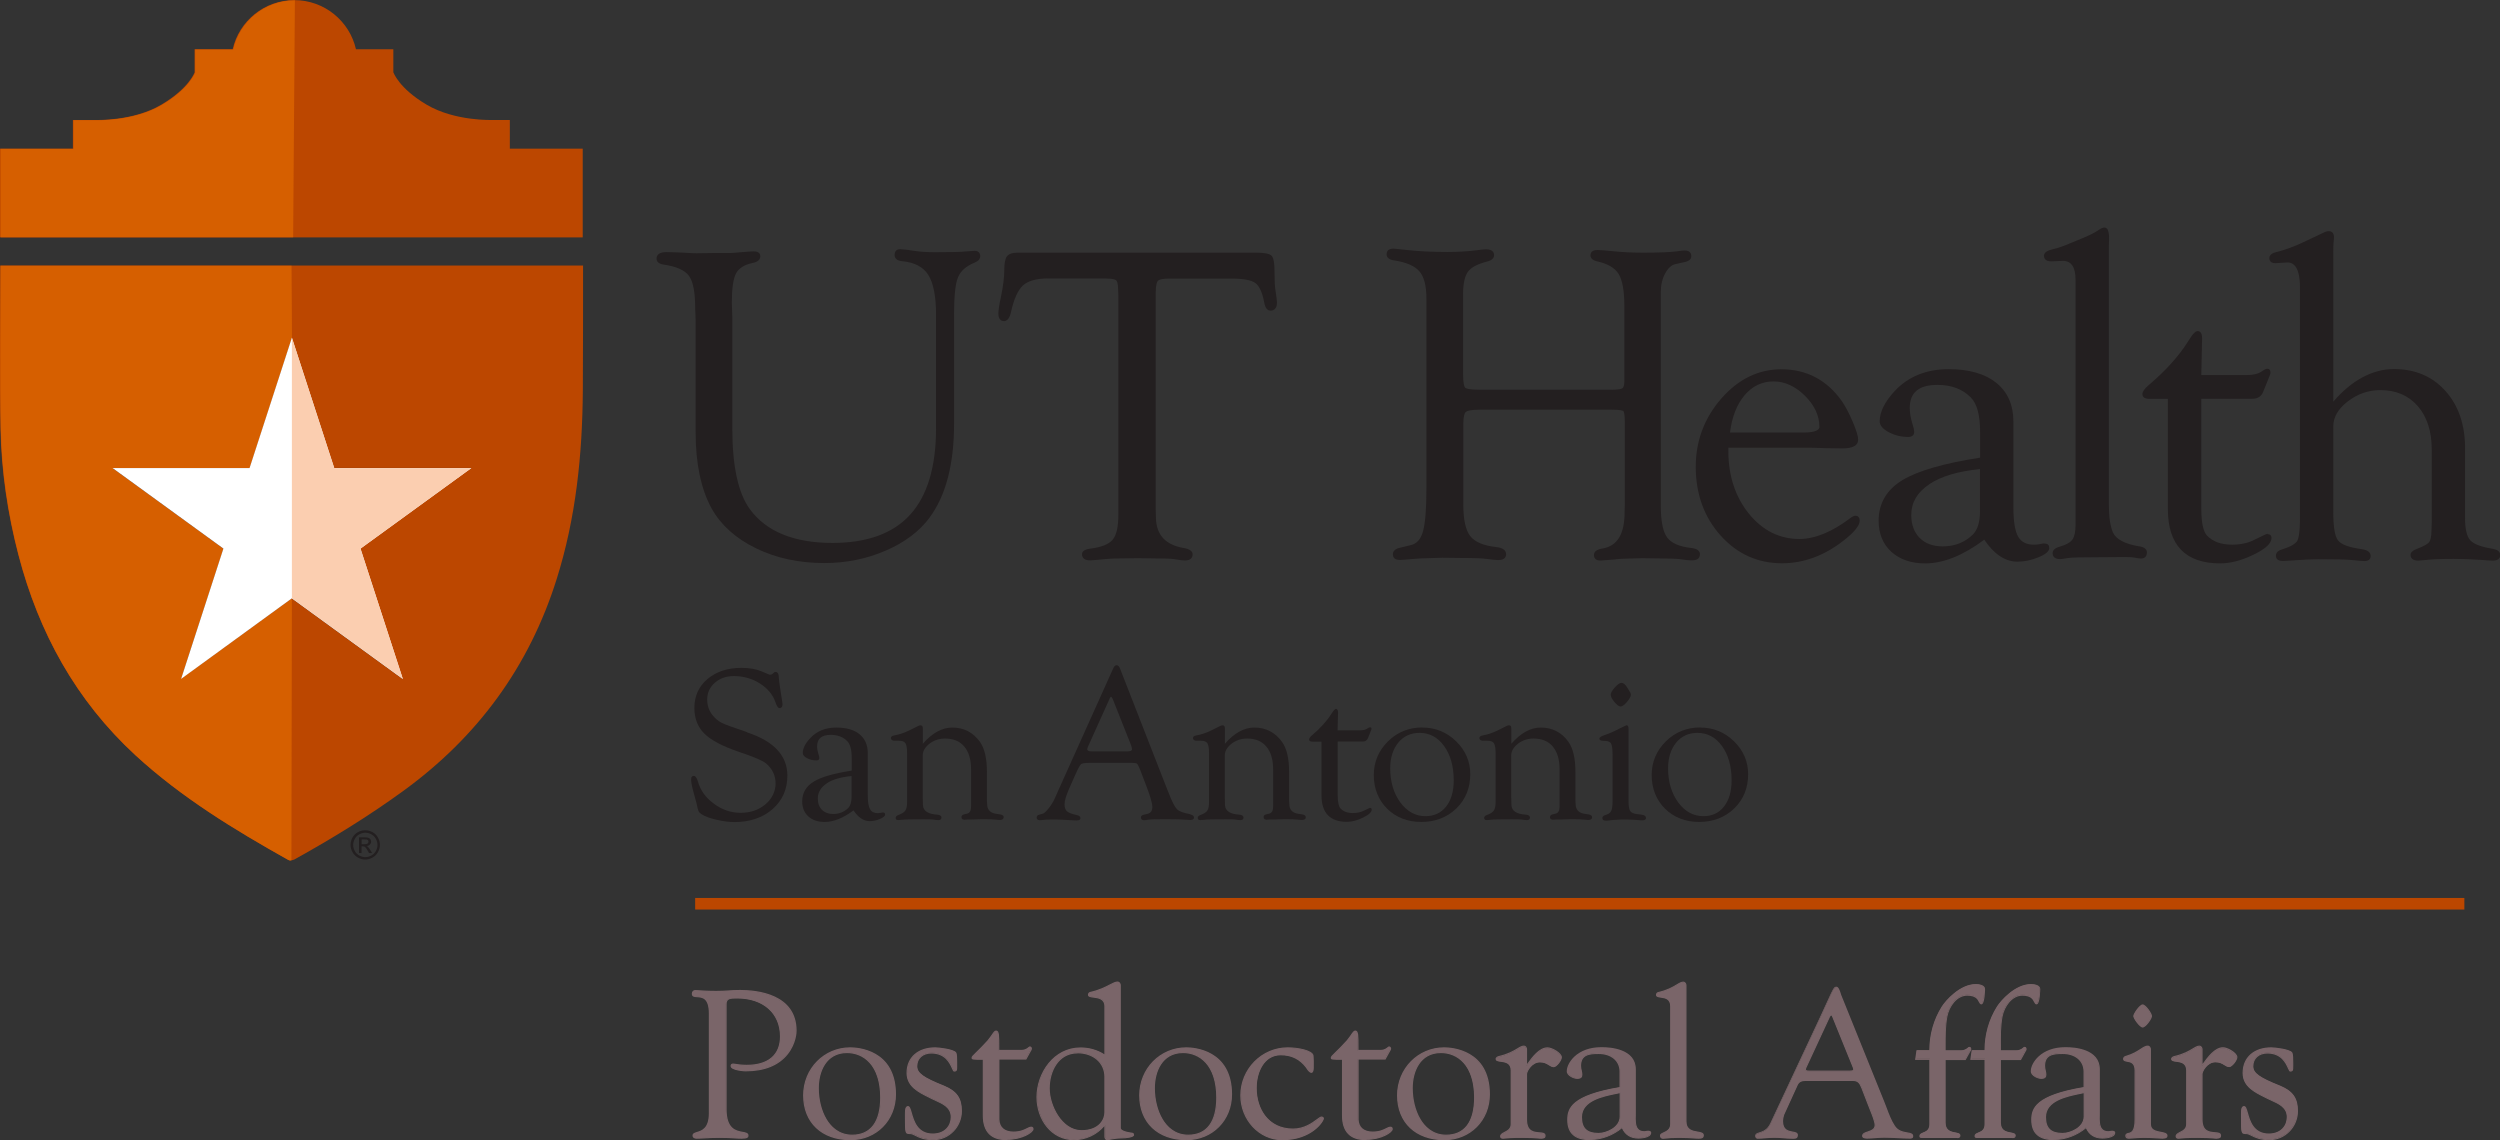 <?xml version="1.0" encoding="UTF-8"?>
<svg id="Layer_2" data-name="Layer 2" xmlns="http://www.w3.org/2000/svg" viewBox="0 0 216.1 98.56">
  <rect x="0" y="0" width="216.1" height="98.56" fill="#333333" stroke="none"/>
  <defs>
    <style>
      .cls-1 {
        fill: #fff;
      }

      .cls-2 {
        fill: #fbceb0;
      }

      .cls-3 {
        fill: #bc4700;
      }

      .cls-4 {
        fill: #d65f00;
      }

      .cls-5 {
        fill: #231f20;
      }

      .cls-6 {
        fill: #7a6569;
      }
    </style>
  </defs>
  <g id="artwork">
    <g id="_PMS_" data-name="&amp;lt;PMS&amp;gt;">
      <g id="_Shield_" data-name="&amp;lt;Shield&amp;gt;">
        <path class="cls-3" d="M.05,20.52H50.37v-7.67h-6.3v-2.48h-1.48s-3.26,.13-5.71-1.32c-2.42-1.43-2.87-2.8-2.88-2.8v-1.99h-3.23c-.55-2.43-2.73-4.25-5.33-4.25s-4.78,1.82-5.33,4.25h-3.29v1.99s-.46,1.37-2.88,2.8c-2.45,1.45-5.71,1.32-5.71,1.32h-1.93v2.48H0v7.64"/>
        <path class="cls-3" d="M.04,37.05c.07,3.69,.61,7.33,1.54,10.9,1.75,6.72,4.97,12.58,10.11,17.32,3.97,3.65,8.53,6.43,13.21,9.05,.14,.08,.4,.05,.55-.03,3.25-1.8,6.41-3.74,9.42-5.93,6.41-4.66,10.87-10.73,13.25-18.31,1.67-5.3,2.22-10.76,2.26-16.28,.02-2.89,.02-7.93,.02-10.82H.02c0,3.98-.06,10.12,.02,14.1m21.5,3.4l3.66-11.27,3.66,11.27h11.85l-9.58,6.96,3.66,11.27-9.58-6.96-9.58,6.96,3.66-11.26-9.58-6.96h11.85Z"/>
        <path class="cls-4" d="M25.34,20.53L25.49,.03c-2.6,0-4.78,1.82-5.33,4.25h-3.29v1.99s-.46,1.37-2.88,2.8c-2.45,1.45-5.71,1.32-5.71,1.32h-1.93v2.48H.05v7.64H25.34Z"/>
        <path class="cls-4" d="M25.23,51.74l-9.58,6.96,3.66-11.26-9.58-6.96h11.85l3.66-11.27-.04-6.24H.05c0,3.98-.06,10.12,.02,14.1,.07,3.69,.61,7.33,1.54,10.9,1.75,6.72,4.97,12.58,10.11,17.32,3.97,3.65,8.54,6.43,13.21,9.05,.14,.08,.26,.03,.26,.03l.04-22.63Z"/>
        <polygon class="cls-1" points="40.74 40.46 28.89 40.46 25.23 29.19 21.57 40.46 9.73 40.46 19.31 47.42 15.65 58.69 25.23 51.72 34.82 58.69 31.16 47.42 40.74 40.46"/>
        <polygon class="cls-2" points="25.23 29.19 28.89 40.46 40.74 40.46 31.16 47.42 34.82 58.69 25.23 51.72 25.23 29.19"/>
      </g>
      <path class="cls-5" d="M31.58,71.77c.21,0,.42,.05,.62,.16,.2,.11,.36,.26,.47,.47,.11,.2,.17,.41,.17,.63s-.06,.43-.17,.63c-.11,.2-.27,.36-.47,.47-.2,.11-.41,.17-.63,.17s-.43-.06-.63-.17c-.2-.11-.36-.27-.47-.47-.11-.2-.17-.41-.17-.63s.06-.43,.17-.63c.11-.2,.27-.36,.47-.47,.2-.11,.41-.16,.62-.16Zm0,.21c-.18,0-.35,.05-.52,.14-.17,.09-.3,.22-.39,.39-.09,.17-.14,.34-.14,.53s.05,.36,.14,.52c.09,.17,.22,.3,.39,.39,.17,.09,.34,.14,.52,.14s.36-.05,.52-.14c.17-.09,.3-.22,.39-.39,.09-.17,.14-.34,.14-.52s-.05-.36-.14-.53c-.09-.17-.23-.3-.39-.39-.17-.09-.34-.14-.52-.14Zm-.55,1.75v-1.35h.47c.16,0,.27,.01,.35,.04,.07,.03,.13,.07,.17,.13,.04,.06,.06,.13,.06,.2,0,.1-.04,.19-.11,.26-.07,.07-.16,.11-.28,.12,.05,.02,.09,.04,.11,.07,.05,.05,.12,.14,.2,.27l.17,.27h-.27l-.12-.21c-.09-.17-.17-.27-.23-.32-.04-.03-.1-.05-.17-.05h-.13v.58h-.22Zm.22-.76h.27c.13,0,.21-.02,.26-.06s.07-.09,.07-.15c0-.04-.01-.08-.03-.11-.02-.03-.05-.06-.09-.07-.04-.02-.11-.02-.22-.02h-.25v.41Z"/>
      <g>
        <path class="cls-5" d="M80.36,44.73c1.4-1.89,2.11-4.61,2.11-8.1v-9.46c0-1.57,.11-2.65,.34-3.2,.22-.54,.7-.97,1.44-1.27,.32-.13,.48-.32,.48-.56,0-.29-.18-.46-.48-.46-.12,0-.4,.02-.85,.06-.33,.04-1.21,.06-2.62,.06-.66,0-1.24-.04-1.71-.11-.55-.09-.95-.14-1.23-.15-.16,0-.28,.03-.37,.11-.09,.09-.14,.22-.14,.4,0,.21,.12,.48,.67,.53,1.05,.1,1.8,.49,2.24,1.18,.44,.7,.67,1.84,.67,3.4v9.89c0,3.3-.75,5.8-2.23,7.43-1.47,1.63-3.73,2.45-6.72,2.45-3.34,0-5.74-.99-7.15-2.93-1-1.37-1.51-3.71-1.51-6.96v-9.63l-.04-1.26c0-1.21,.12-2.05,.36-2.51,.23-.44,.7-.75,1.39-.9,.47-.09,.71-.28,.71-.59,0-.16-.07-.42-.56-.42-.18,0-.51,.02-.99,.06-.57,.05-.91,.08-1.06,.08h-1.45l-1.47,.02c-.27,0-.69-.02-1.27-.06-.56-.02-1.01-.04-1.32-.04-.7,0-.85,.31-.85,.57,0,.19,.11,.44,.62,.51,1.09,.16,1.83,.49,2.18,.97,.36,.49,.54,1.42,.54,2.75l.04,1.09v9.71c0,2.67,.46,4.87,1.37,6.54,.81,1.46,2.11,2.62,3.86,3.47,1.74,.85,3.73,1.27,5.9,1.27,1.87,0,3.65-.36,5.29-1.07,1.65-.71,2.94-1.68,3.82-2.88"/>
        <path class="cls-5" d="M95.65,24.08c.59,0,.78,.1,.84,.16,.06,.06,.16,.24,.16,.8l.02,.49v18.97c0,1.04-.16,1.76-.49,2.15-.32,.39-.96,.65-1.91,.77-.49,.06-.74,.22-.74,.49,0,.2,.09,.53,.7,.53,.13,0,.56-.04,1.3-.11,.36-.04,.82-.06,1.35-.06l1.49-.02,1.4,.02c.9,0,1.47,.02,1.7,.06,.48,.08,.8,.12,.96,.12,.57,0,.66-.33,.66-.53,0-.28-.26-.46-.77-.55-1.56-.27-2.34-1.1-2.4-2.54l-.02-.74V25.32c0-.74,.12-.97,.19-1.05,.07-.07,.29-.19,.97-.19h5.37c1.04,0,1.74,.13,2.09,.39h0c.34,.25,.6,.82,.76,1.69,.09,.47,.27,.71,.59,.69,.24-.02,.53-.17,.51-.74-.01-.2-.05-.51-.12-.95-.06-.33-.09-.88-.09-1.61,0-1.05-.14-1.32-.25-1.44-.18-.18-.61-.27-1.36-.27h-20.58c-.48,0-.79,.11-.95,.33-.15,.21-.22,.61-.22,1.22,0,.58-.1,1.34-.28,2.24-.16,.72-.23,1.21-.23,1.49,0,.53,.29,.63,.46,.64,.46,.02,.59-.61,.64-.82,.25-1.12,.6-1.88,1.04-2.28,.44-.39,1.17-.59,2.16-.59h5.06Z"/>
        <path class="cls-5" d="M139.62,48.35c.38-.04,.68-.06,.91-.06l1.43-.04,1.42,.02c.96,0,1.59,.03,1.89,.07,.82,.13,1.33,.16,1.55-.08,.09-.1,.13-.23,.12-.4-.02-.26-.26-.43-.72-.49-1.04-.11-1.75-.42-2.11-.91-.37-.5-.55-1.43-.55-2.76V25.24c0-.61,.13-1.16,.39-1.63,.25-.45,.55-.72,.91-.79l.78-.17c.46-.1,.56-.33,.56-.51s-.08-.49-.58-.49c-.13,0-.37,.03-.72,.08-.54,.07-1.49,.11-2.85,.11-.94,0-1.83-.04-2.66-.13-.6-.06-1.04-.1-1.31-.1-.5,0-.59,.27-.6,.43-.01,.2,.09,.46,.65,.57,.87,.2,1.47,.56,1.79,1.08,.32,.53,.49,1.45,.49,2.74v6.54c0,.31-.06,.51-.17,.59-.09,.06-.34,.13-1,.13h-11.27c-1.03,0-1.27-.12-1.32-.18h0c-.07-.07-.18-.31-.18-1.22v-6.85c0-.92,.14-1.57,.42-1.95,.27-.38,.83-.67,1.65-.88,.4-.1,.61-.29,.61-.55,0-.19-.09-.51-.68-.51-.2,0-.46,.03-.82,.08-.78,.1-1.63,.15-2.53,.15-1.33,0-2.5-.06-3.48-.17-.52-.06-.91-.1-1.16-.12-.22,0-.38,.04-.49,.14-.09,.09-.13,.2-.13,.35,0,.2,.11,.46,.66,.53,1.05,.16,1.78,.48,2.18,.95,.4,.47,.6,1.26,.6,2.33v16.43c0,1.77-.1,3.02-.3,3.72-.19,.68-.54,1.06-1.06,1.18l-.95,.23c-.49,.11-.59,.37-.59,.57,0,.18,.08,.48,.6,.48,.14,0,.54-.03,1.21-.09,.48-.04,.88-.06,1.2-.06l1.26-.04,1.61,.02c1.17,0,1.94,.03,2.28,.09,.47,.06,.78,.09,.95,.09,.26,0,.45-.06,.56-.18,.08-.09,.12-.2,.12-.34-.02-.34-.3-.54-.83-.6-1.11-.12-1.87-.44-2.27-.95-.4-.51-.6-1.42-.6-2.71v-7.01c0-.7,.12-.94,.22-1.02,.11-.09,.42-.19,1.28-.19h11.26c.86,0,1.03,.09,1.07,.12,.03,.03,.13,.18,.13,.96v7.02l-.02,.75c0,1.9-.62,2.93-1.9,3.15-.48,.07-.74,.26-.75,.54,0,.15,.03,.27,.12,.36,.09,.09,.23,.14,.42,.14,.01,0,.03,0,.05,0,.09,0,.5-.03,1.33-.1"/>
        <path class="cls-5" d="M196.01,46.14l-.17,.05-1,.48c-.51,.27-1.16,.41-1.91,.41-.93,0-1.65-.26-2.15-.78-.33-.34-.5-1.13-.5-2.34v-9.49h4.41c.47,0,.8-.21,.95-.63l.44-1.09c.16-.36,.18-.47,.18-.52,0-.13-.02-.23-.09-.29-.06-.06-.14-.07-.24-.06-.11,.02-.26,.1-.47,.25-.28,.19-.7,.29-1.23,.29h-3.95l.07-3.18c0-.51-.21-.62-.39-.62-.14,0-.35,.11-.83,.9-.78,1.25-1.92,2.52-3.4,3.77-.36,.31-.54,.56-.54,.78,0,.19,.11,.41,.62,.41h1.58v9.52c0,3.12,1.52,4.7,4.52,4.7,.88,0,1.84-.25,2.86-.74,1.06-.51,1.58-.99,1.58-1.46,0-.21-.13-.33-.35-.33"/>
        <path class="cls-5" d="M153.31,32.97c.97,0,1.88,.42,2.71,1.24,.83,.83,1.25,1.73,1.25,2.69,0,.4-.76,.49-1.39,.49h-6.34c.17-1.35,.59-2.43,1.25-3.21h0c.67-.8,1.51-1.21,2.52-1.21m7.03,11.61c-.11,.02-.22,.07-.34,.16-1.61,1.23-3.11,1.85-4.46,1.85-1.71,0-3.18-.73-4.36-2.18-1.18-1.46-1.78-3.28-1.78-5.41v-.3h7.13l1.3,.04,1.42,.02c.91,0,1.37-.25,1.37-.75,0-.31-.16-.83-.49-1.6-.32-.74-.64-1.34-.95-1.78-1.29-1.8-3.04-2.71-5.2-2.71-1.98,0-3.72,.85-5.19,2.53-1.46,1.68-2.21,3.66-2.21,5.89,0,2.35,.72,4.35,2.14,5.94,1.43,1.6,3.21,2.41,5.32,2.41,1.87,0,3.66-.66,5.33-1.97,.93-.73,1.38-1.29,1.38-1.71,0-.15-.04-.27-.12-.34-.07-.07-.16-.09-.29-.09"/>
        <path class="cls-5" d="M184.92,47.23c-1.25-.21-2.02-.62-2.28-1.21-.23-.54-.35-1.34-.35-2.36V21.23l.02-.59h0c0-.48-.06-.76-.2-.89-.06-.05-.12-.08-.19-.08-.13,0-.28,.05-.47,.18-.33,.25-.95,.55-1.83,.9l-1.17,.48c-.35,.14-.74,.26-1.18,.36-.39,.11-.59,.29-.59,.53,0,.14,.05,.32,.32,.43,.1,.03,.22,.04,.36,.04h0l.95-.04c.74,0,1.1,.54,1.1,1.64v21.19c0,.58-.09,1-.27,1.26-.18,.25-.55,.46-1.09,.61-.43,.12-.64,.32-.62,.59,0,.18,.1,.49,.64,.49,.05,0,.19-.01,.74-.1,.28-.04,1.03-.06,2.22-.06l2.66-.02c.37,0,.66,.02,.83,.05,.23,.05,.4,.08,.53,.08,.17,0,.31-.05,.4-.14,.09-.1,.13-.24,.13-.42-.02-.26-.24-.43-.66-.5"/>
        <path class="cls-5" d="M166.76,41.86c1.03-.69,2.51-1.13,4.39-1.31v3.65c0,.92-.21,1.61-.63,2.02-.69,.67-1.57,1.01-2.59,1.01-.84,0-1.51-.25-1.99-.73-.49-.49-.73-1.16-.73-1.99,0-1.07,.52-1.96,1.56-2.65m9.94,5.11c-.09,0-.24,.03-.48,.08-.1,.02-.25,.03-.44,.03-.63,0-1.07-.23-1.34-.69-.27-.48-.41-1.31-.41-2.47v-7.48c0-1.43-.5-2.56-1.48-3.35-.97-.78-2.36-1.18-4.11-1.18-1.92,0-3.49,.63-4.66,1.88-.87,.93-1.31,1.82-1.31,2.63,0,.35,.27,.67,.8,.95,.5,.26,1.07,.4,1.68,.4,.18,0,.31-.05,.4-.14,.08-.08,.11-.19,.1-.33-.01-.19-.06-.4-.14-.63-.16-.53-.24-1-.24-1.4,0-1.35,.79-2,2.4-2,1.21,0,2.18,.37,2.89,1.1,.52,.53,.79,1.52,.79,2.94v2.25c-3.13,.48-5.38,1.14-6.71,1.94-1.37,.83-2.06,2.01-2.06,3.52,0,1.11,.37,2.01,1.1,2.68,.73,.66,1.71,1,2.93,1,1.57,0,3.28-.69,5.1-2.05,.85,1.26,1.81,1.9,2.87,1.9,.57,0,1.17-.12,1.77-.36,.65-.26,.96-.52,.98-.8,0-.13-.02-.22-.09-.3-.08-.08-.19-.11-.33-.1"/>
        <path class="cls-5" d="M215.48,47.44c-1-.16-1.66-.41-1.95-.74-.3-.33-.45-.97-.45-1.91v-6.06c0-2.02-.57-3.68-1.7-4.94-1.13-1.26-2.63-1.89-4.45-1.89s-3.64,.95-5.24,2.82v-12.77c0-.42,0-.75,.02-.96,.03-.23,.04-.39,.04-.47,0-.47-.28-.54-.45-.54-.13,0-.29,.04-.45,.13l-1.5,.71c-.97,.47-1.87,.8-2.66,.99-.35,.09-.53,.27-.53,.51,0,.2,.11,.31,.2,.36,.09,.05,.2,.07,.33,.07h0l.97-.06c.26-.02,.48,.05,.65,.22,.33,.31,.5,.96,.5,1.93v19.9c0,1.33-.13,1.83-.24,2.02-.16,.26-.6,.51-1.31,.73-.46,.13-.54,.39-.53,.59,.01,.15,.1,.41,.6,.41,.17,0,.46-.02,.89-.05,.94-.07,1.68-.1,2.19-.1,1.47,0,2.45,.02,2.9,.07,.58,.06,.92,.09,1.07,.09,.47,0,.54-.27,.54-.44,0-.32-.25-.51-.76-.59-1.1-.15-1.79-.4-2.06-.76-.28-.36-.41-1.18-.41-2.45v-7.41c0-.79,.42-1.51,1.25-2.15,.84-.65,1.79-.98,2.82-.98,1.34,0,2.43,.46,3.23,1.38,.8,.92,1.21,2.18,1.21,3.76v6.33l-.02,.59c0,.67-.11,.96-.2,1.08-.1,.12-.37,.33-1.15,.62-.32,.13-.48,.3-.46,.51,0,.17,.11,.47,.66,.47,.09,0,.29-.02,.61-.05,.52-.07,1.36-.1,2.47-.1,.67,0,1.49,.03,2.42,.09,.47,.04,.79,.06,.95,.06,.55,0,.64-.29,.64-.47,0-.2-.11-.46-.62-.54"/>
        <path class="cls-5" d="M64.59,63.29c-1.17-.39-1.91-.66-2.21-.81-.29-.15-.57-.38-.82-.7-.28-.37-.43-.81-.43-1.32,0-.57,.22-1.06,.66-1.44,.44-.39,.99-.58,1.65-.58,.83,0,1.59,.22,2.26,.65,.67,.43,1.12,.98,1.34,1.64,.11,.33,.22,.48,.35,.48,.11,0,.25-.06,.25-.34,0-.05-.02-.17-.05-.39l-.15-.96c-.08-.52-.12-.83-.12-.93,0-.22-.04-.37-.12-.45-.04-.04-.09-.06-.15-.06-.07,0-.12,.02-.14,.05l-.13,.11c-.11,.1-.23,.1-.34,.05l-.64-.27c-.46-.19-1.04-.29-1.71-.29-1.19,0-2.17,.32-2.93,.96-.76,.64-1.14,1.48-1.14,2.5,0,.91,.29,1.66,.87,2.23,.58,.57,1.57,1.09,2.95,1.56,1.32,.44,2.13,.79,2.4,1.03,.53,.46,.8,1.04,.8,1.71s-.29,1.31-.87,1.8c-.58,.49-1.3,.74-2.14,.74s-1.61-.26-2.31-.78c-.71-.51-1.18-1.16-1.39-1.92-.1-.32-.21-.49-.35-.49-.06,0-.12,.01-.16,.05-.06,.05-.08,.14-.08,.27,0,.24,.08,.65,.24,1.21,.14,.52,.22,.8,.23,.85,.07,.35,.13,.57,.17,.66,.04,.09,.12,.18,.24,.26,.27,.18,.7,.35,1.28,.48,.58,.14,1.11,.21,1.59,.21,1.33,0,2.44-.38,3.29-1.12,.85-.75,1.28-1.72,1.28-2.89,0-1.73-1.17-2.99-3.48-3.74"/>
        <path class="cls-5" d="M71.45,67.72c.5-.34,1.23-.55,2.16-.64v1.79c0,.45-.1,.79-.31,.99-.34,.33-.77,.5-1.27,.5-.41,0-.74-.12-.98-.36-.24-.24-.36-.57-.36-.98,0-.52,.26-.96,.77-1.3m4.85,2.51s-.12,.01-.23,.04c-.05,.01-.12,.02-.21,.02-.31,0-.53-.11-.66-.34-.14-.24-.2-.64-.2-1.21v-3.65c0-.69-.24-1.24-.72-1.63-.47-.38-1.14-.57-2-.57-.94,0-1.7,.31-2.26,.92-.42,.45-.64,.88-.64,1.28,0,.17,.13,.32,.38,.45,.24,.13,.52,.19,.81,.19,.08,0,.15-.02,.19-.06,.04-.04,.05-.09,.05-.16,0-.09-.03-.19-.07-.31-.08-.26-.12-.49-.12-.69,0-.66,.39-.99,1.18-.99,.59,0,1.07,.18,1.42,.54,.26,.26,.39,.74,.39,1.44v1.11c-1.53,.24-2.63,.55-3.28,.95-.66,.4-1,.98-1,1.71,0,.54,.18,.98,.53,1.3,.35,.32,.83,.48,1.42,.48,.77,0,1.6-.34,2.49-1,.41,.62,.88,.93,1.4,.93,.28,0,.57-.06,.86-.18,.31-.13,.46-.25,.47-.38,0-.06-.01-.1-.04-.14-.03-.03-.09-.05-.16-.05"/>
        <path class="cls-5" d="M86.47,70.4l-.39-.06c-.43-.07-.68-.29-.74-.67l-.03-.44v-.28s0-2.23,0-2.23c0-1.15-.2-2.02-.6-2.59-.59-.82-1.39-1.24-2.4-1.24-.88,0-1.73,.47-2.54,1.4v-.92c0-.14,0-.25,0-.35,0-.13-.01-.21-.06-.27-.08-.08-.22-.07-.38,.02-.05,.03-.17,.08-.36,.18l-.49,.24c-.38,.18-.78,.31-1.19,.38-.19,.04-.28,.11-.28,.23,0,.08,.04,.14,.11,.18,.05,.03,.11,.05,.18,.05h.4c.27,0,.46,.06,.56,.21,.1,.15,.15,.44,.15,.87v4.21c0,.35-.05,.6-.16,.75-.1,.15-.31,.28-.62,.39-.13,.05-.2,.13-.21,.22,0,.06,.01,.11,.04,.15,.04,.04,.09,.06,.17,.06,.06,0,.18-.01,.38-.03,.19-.03,.78-.04,1.76-.04,.47,0,.76,0,.87,.02,.21,.04,.37,.05,.48,.05,.23,0,.26-.14,.26-.22,0-.14-.12-.23-.35-.25-.81-.05-1.22-.32-1.25-.81l-.02-.75v-3.56c0-.37,.2-.71,.58-1.01,.39-.3,.84-.45,1.35-.45,.72,0,1.28,.23,1.66,.69,.39,.46,.59,1.12,.59,1.97v3.21c0,.36-.11,.57-.34,.62l-.28,.07c-.17,.04-.21,.15-.21,.23,0,.11,.05,.16,.09,.19l.15,.04,.27-.02h.36l.92-.03c.55,0,.93,.01,1.13,.04,.18,.02,.3,.03,.37,.03,.14,0,.24-.03,.3-.09,.04-.04,.06-.1,.06-.16,0-.12-.11-.2-.3-.23"/>
        <path class="cls-5" d="M141.92,70.42l-.43-.05c-.29-.04-.49-.13-.58-.27-.09-.14-.14-.43-.14-.86v-6.28c0-.21-.09-.27-.17-.27h-.01s-.51,.24-.51,.24c-.53,.28-.98,.48-1.32,.59-.34,.11-.5,.21-.51,.32,0,.04,.01,.08,.04,.11,.06,.06,.17,.09,.36,.09,.31,0,.51,.07,.6,.21,.09,.15,.14,.48,.14,.98v4.06c0,.36-.04,.63-.11,.79-.07,.16-.2,.26-.39,.33l-.18,.06c-.17,.06-.2,.17-.2,.25,0,.1,.05,.22,.3,.22,.07,0,.18,0,.35-.03,.07-.01,.17-.02,.28-.03l.68-.04h.6c.27,.01,.49,.02,.65,.03,.31,.03,.51,.04,.61,.04,.24,0,.3-.11,.3-.2,0-.16-.12-.25-.37-.29"/>
        <path class="cls-5" d="M137.34,70.4l-.39-.06c-.43-.07-.68-.29-.74-.67l-.03-.44v-.28s0-2.23,0-2.23c0-1.15-.2-2.02-.6-2.59-.58-.82-1.39-1.24-2.4-1.24-.88,0-1.73,.47-2.54,1.4v-.92c0-.14,0-.25,0-.35,0-.13-.01-.21-.06-.27-.08-.08-.22-.07-.38,.02-.05,.03-.17,.08-.36,.18l-.49,.24c-.38,.18-.78,.31-1.19,.38-.19,.04-.28,.11-.28,.23,0,.08,.04,.14,.11,.18,.05,.03,.11,.05,.18,.05h.4c.27,0,.46,.06,.56,.21,.1,.15,.15,.44,.15,.87v4.21c0,.35-.05,.6-.16,.75-.1,.15-.31,.28-.62,.39-.13,.05-.2,.13-.21,.22,0,.06,.01,.11,.04,.15,.04,.04,.09,.06,.17,.06,.06,0,.18-.01,.38-.03,.19-.03,.78-.04,1.76-.04,.47,0,.76,0,.87,.02,.21,.04,.37,.05,.48,.05,.23,0,.26-.14,.26-.22,0-.14-.12-.23-.35-.25-.81-.05-1.22-.32-1.25-.81l-.02-.75v-3.56c0-.37,.2-.71,.58-1.01,.39-.3,.84-.45,1.35-.45,.72,0,1.28,.23,1.66,.69,.39,.46,.59,1.12,.59,1.97v3.21c0,.36-.11,.57-.34,.62l-.28,.07c-.17,.04-.21,.15-.21,.23,0,.11,.05,.16,.09,.19l.15,.04,.27-.02h.36l.92-.03c.55,0,.93,.01,1.13,.04,.18,.02,.3,.03,.37,.03,.14,0,.24-.03,.3-.09,.04-.04,.06-.1,.05-.16,0-.12-.11-.2-.3-.23"/>
        <path class="cls-5" d="M125.66,67.45c0,.95-.22,1.72-.66,2.27-.43,.55-1.03,.83-1.78,.83-.86,0-1.59-.4-2.17-1.18-.58-.79-.88-1.78-.88-2.95,0-.92,.24-1.67,.7-2.23,.46-.56,1.08-.84,1.84-.84,.86,0,1.57,.38,2.12,1.14,.55,.76,.83,1.76,.83,2.96m-2.71-4.57c-1.16,0-2.16,.4-2.97,1.2-.81,.8-1.23,1.78-1.23,2.92s.39,2.15,1.16,2.91c.77,.75,1.76,1.14,2.95,1.14s2.23-.39,3.03-1.17c.8-.78,1.2-1.77,1.2-2.96,0-1.09-.41-2.05-1.22-2.84-.81-.79-1.79-1.19-2.91-1.19"/>
        <path class="cls-5" d="M140.15,59.03c-.14,0-.33,.13-.57,.4-.24,.27-.35,.47-.35,.63s.11,.36,.32,.62c.22,.26,.39,.39,.53,.39s.33-.13,.56-.4c.23-.27,.34-.48,.33-.63,0-.08-.03-.17-.1-.26l-.22-.36c-.17-.27-.33-.4-.5-.4"/>
        <path class="cls-5" d="M97.85,64.77c0,.12-.14,.18-.42,.18h-3.07c-.38,0-.38-.16-.38-.2,0-.03,.02-.11,.12-.33l1.82-4.04c.06-.14,.1-.15,.1-.15,.04,0,.11,.04,.2,.28l1.54,3.88,.05,.17h0c.04,.12,.04,.17,.04,.2m5.05,5.62c-.58-.1-.96-.24-1.15-.42-.19-.18-.43-.64-.72-1.39l-.2-.5-4.01-10.27c-.08-.2-.17-.3-.3-.3s-.22,.1-.31,.31l-4.79,10.65-.27,.61c-.13,.28-.31,.56-.52,.82-.25,.32-.4,.41-.48,.44l-.35,.1c-.13,.04-.19,.12-.19,.25,0,.08,.04,.22,.3,.22,.01,0,.05,0,.52-.05,.1,0,.24-.01,.41-.01,.38,0,.73,0,1.03,.02l.89,.05c.14,0,.25,.01,.32,.01,.13,0,.22-.03,.27-.08,.03-.03,.05-.08,.04-.13,0-.13-.12-.22-.33-.26-.42-.09-.7-.2-.84-.33-.13-.12-.2-.32-.2-.6,0-.3,.14-.76,.41-1.38l.61-1.37c.23-.51,.36-.68,.43-.73,.07-.05,.27-.1,.83-.1h3.37c.44,0,.57,.04,.61,.07,.04,.03,.13,.16,.29,.57l.47,1.23c.38,.97,.57,1.63,.57,1.95s-.14,.53-.43,.59l-.29,.07c-.22,.04-.27,.15-.27,.24s.04,.24,.29,.24c.07,0,.17-.01,.3-.04,.21-.04,.76-.05,1.61-.05s1.4,.02,1.72,.05c.19,.01,.3,.02,.36,.02,.25,0,.3-.11,.31-.2,0-.14-.1-.24-.32-.28"/>
        <path class="cls-5" d="M149.68,67.45c0,.95-.22,1.72-.66,2.27-.43,.55-1.03,.83-1.78,.83-.86,0-1.59-.4-2.17-1.18-.58-.79-.88-1.78-.88-2.95,0-.92,.24-1.67,.7-2.23,.46-.56,1.08-.84,1.84-.84,.86,0,1.57,.38,2.12,1.14,.55,.76,.83,1.76,.83,2.96m-2.71-4.57c-1.16,0-2.16,.4-2.97,1.2-.81,.8-1.23,1.78-1.23,2.92s.39,2.15,1.16,2.91c.77,.75,1.76,1.14,2.95,1.14s2.23-.39,3.03-1.17c.8-.78,1.2-1.77,1.2-2.96,0-1.09-.41-2.05-1.22-2.84-.81-.79-1.79-1.19-2.91-1.19"/>
        <path class="cls-5" d="M112.59,70.4l-.39-.06c-.43-.07-.68-.29-.74-.67l-.03-.44v-.28s0-2.23,0-2.23c0-1.15-.2-2.02-.61-2.59-.59-.82-1.39-1.24-2.4-1.24-.88,0-1.73,.47-2.54,1.4v-.92c0-.14,0-.25,0-.35,0-.13-.01-.21-.06-.27-.08-.08-.22-.07-.38,.02-.05,.03-.17,.08-.36,.18l-.49,.24c-.38,.18-.78,.31-1.19,.38-.19,.04-.28,.11-.28,.23,0,.08,.04,.14,.11,.18,.05,.03,.11,.05,.17,.05h.4c.27,0,.46,.06,.56,.21,.1,.15,.15,.44,.15,.87v4.21c0,.35-.05,.6-.15,.75-.1,.15-.31,.28-.62,.39-.13,.05-.2,.13-.21,.22,0,.06,.01,.11,.04,.15,.04,.04,.09,.06,.17,.06,.06,0,.18-.01,.38-.03,.19-.03,.78-.04,1.76-.04,.47,0,.76,0,.87,.02,.21,.04,.37,.05,.48,.05,.23,0,.26-.14,.26-.22,0-.14-.12-.23-.35-.25-.81-.05-1.22-.32-1.25-.81l-.02-.75v-3.56c0-.37,.2-.71,.58-1.01,.39-.3,.84-.45,1.35-.45,.72,0,1.28,.23,1.66,.69,.39,.46,.59,1.12,.59,1.97v3.21c0,.36-.11,.57-.34,.62l-.28,.07c-.17,.04-.2,.15-.2,.23,0,.09,.03,.15,.09,.19l.15,.04,.27-.02h.36l.92-.03c.55,0,.93,.01,1.13,.04,.18,.02,.3,.03,.37,.03,.14,0,.24-.03,.3-.09,.04-.04,.06-.1,.05-.16,0-.12-.11-.2-.3-.23"/>
        <path class="cls-5" d="M118.45,69.83l-.08,.02-.49,.23c-.25,.13-.57,.2-.94,.2-.46,0-.81-.13-1.06-.39-.16-.17-.25-.56-.25-1.15v-4.64h2.16c.23,0,.38-.1,.46-.3l.21-.53c.08-.18,.09-.23,.09-.25,0-.06,0-.1-.04-.13-.03-.02-.07-.03-.11-.02-.05,0-.13,.05-.23,.12-.14,.09-.35,.14-.61,.14h-1.94l.04-1.56c0-.24-.1-.29-.18-.29-.06,0-.16,.05-.4,.43-.38,.61-.94,1.23-1.66,1.84-.18,.15-.26,.27-.26,.37,0,.09,.05,.19,.29,.19h.78v4.65c0,1.51,.74,2.28,2.19,2.28,.43,0,.9-.12,1.39-.36,.51-.25,.76-.48,.76-.7,0-.1-.06-.15-.16-.15"/>
      </g>
      <rect class="cls-3" x="60.09" y="77.62" width="152.93" height="1"/>
      <g id="_PA_" data-name="&amp;lt;PA&amp;gt;">
        <g>
          <g>
            <path class="cls-6" d="M62.74,95.89c0,2.59,1.89,1.66,1.89,2.27,0,.13-.07,.22-.52,.22-.61,0-.88-.07-1.94-.07-.85,0-1.44,.07-1.96,.07-.11,0-.29-.05-.29-.22,0-.49,1.4,.07,1.4-1.93v-8.62c0-2.16-1.48-1.06-1.48-1.71,0-.14,.09-.27,.23-.27,.16,0,.79,.07,1.84,.07,.9,0,1.19-.07,2.05-.07,2.29,0,4.83,.79,4.83,3.47,0,.72-.54,3.46-4.38,3.46-.18,0-1.22-.09-1.22-.41,0-.13,.09-.16,.18-.16,.14,0,.52,.11,1.17,.11,1.84,0,2.92-.88,2.92-2.5,0-2.18-1.67-3.33-3.75-3.33-.58,0-.97,0-.97,.54v9.09Z"/>
            <path class="cls-6" d="M64.11,98.43c-.27,0-.47-.01-.7-.03-.3-.02-.65-.04-1.25-.04-.47,0-.87,.02-1.21,.04-.28,.02-.52,.03-.75,.03-.14,0-.34-.07-.34-.27s.18-.25,.4-.32c.4-.12,1.01-.31,1.01-1.61v-8.62c0-1.35-.58-1.38-1-1.41-.24-.01-.47-.03-.47-.3,0-.18,.12-.32,.29-.32,.05,0,.13,0,.25,.01,.29,.02,.84,.06,1.58,.06,.45,0,.75-.02,1.05-.04,.28-.02,.58-.04,1.01-.04,1.47,0,4.88,.34,4.88,3.53,0,.11-.02,1.1-.76,2.03-.78,.98-2.01,1.48-3.67,1.48-.01,0-1.28-.05-1.28-.47,0-.13,.09-.21,.23-.21,.05,0,.12,.01,.22,.03,.2,.03,.51,.08,.95,.08,1.85,0,2.87-.87,2.87-2.45,0-1.99-1.45-3.28-3.69-3.28-.62,0-.92,.02-.92,.49v9.09c0,1.7,.83,1.84,1.37,1.94,.28,.05,.52,.09,.52,.33,0,.19-.16,.27-.57,.27Zm-1.94-.17c.61,0,.95,.02,1.26,.04,.23,.02,.43,.03,.69,.03,.47,0,.47-.1,.47-.16,0-.15-.15-.18-.43-.23-.55-.09-1.46-.25-1.46-2.04v-9.09c0-.59,.45-.59,1.02-.59,2.31,0,3.8,1.33,3.8,3.38,0,1.62-1.08,2.55-2.97,2.55-.44,0-.76-.05-.97-.08-.09-.01-.16-.03-.2-.03-.13,0-.13,.08-.13,.11,0,.24,.87,.36,1.17,.36,4.27,0,4.32-3.37,4.32-3.41,0-3.09-3.34-3.42-4.77-3.42-.43,0-.71,.02-1,.04-.29,.02-.6,.04-1.05,.04-.75,0-1.3-.04-1.59-.06-.12,0-.2-.01-.24-.01-.12,0-.18,.11-.18,.22,0,.17,.1,.19,.38,.2,.44,.02,1.1,.06,1.1,1.51v8.62c0,1.38-.65,1.57-1.08,1.71-.21,.06-.32,.1-.32,.22,0,.13,.18,.16,.24,.16,.23,0,.47-.01,.74-.03,.35-.02,.74-.04,1.22-.04Z"/>
          </g>
          <g>
            <path class="cls-6" d="M69.47,94.69c0-2.21,1.75-4.11,4.02-4.11,1.37,0,3.91,.67,3.91,4.02,0,2.21-1.67,3.91-3.89,3.91-2.34,0-4.03-1.39-4.03-3.82Zm6.66,.18c0-1.85-.77-3.89-2.92-3.89-1.76,0-2.48,1.55-2.48,3.08,0,1.76,.83,4.07,2.94,4.07,1.51,0,2.47-1.03,2.47-3.26Z"/>
            <path class="cls-6" d="M73.5,98.56c-2.48,0-4.08-1.52-4.08-3.87s1.82-4.16,4.07-4.16c.66,0,3.96,.2,3.96,4.07,0,2.26-1.69,3.96-3.94,3.96Zm-.02-7.92c-2.19,0-3.96,1.82-3.96,4.05s1.56,3.77,3.98,3.77c2.19,0,3.84-1.66,3.84-3.86,0-3.77-3.21-3.96-3.86-3.96Zm.18,7.54c-2.05,0-2.99-2.14-2.99-4.12,0-1.44,.66-3.13,2.54-3.13,.99,0,1.79,.44,2.31,1.27,.43,.69,.66,1.63,.66,2.67,0,2.14-.89,3.31-2.52,3.31Zm-.45-7.15c-1.8,0-2.43,1.63-2.43,3.03,0,.98,.24,1.95,.67,2.67,.36,.61,1.04,1.35,2.21,1.35,1.58,0,2.42-1.11,2.42-3.21,0-2.83-1.48-3.84-2.87-3.84Z"/>
          </g>
          <g>
            <path class="cls-6" d="M78.42,92.74c0-1.44,1.12-2.16,2.43-2.16,.31,0,1.55,.14,1.76,.41,.11,.14,.09,.76,.09,.88,0,.49,.07,.7-.2,.7-.18,0-.34-1.57-1.98-1.57-.7,0-1.26,.41-1.26,1.15,0,.59,.47,.97,2.36,1.73,1.03,.43,1.49,.99,1.49,2.14,0,1.35-1.1,2.47-2.43,2.47-1.26,0-1.58-.52-2.02-.52-.4,0-.4-.02-.4-1.44,0-.31-.05-.88,.22-.88,.4,0,.2,2.38,2.14,2.38,.88,0,1.6-.54,1.6-1.48s-.92-1.24-1.64-1.58c-.97-.49-2.18-.95-2.18-2.23Z"/>
            <path class="cls-6" d="M80.68,98.56c-.81,0-1.24-.21-1.55-.37-.18-.09-.32-.16-.46-.16-.45,0-.45-.06-.45-1.49,0-.04,0-.09,0-.13,0-.27-.01-.6,.12-.74,.04-.04,.09-.06,.15-.06,.16,0,.23,.23,.33,.58,.2,.71,.51,1.79,1.81,1.79,1.07,0,1.55-.72,1.55-1.42,0-.81-.69-1.12-1.35-1.42-.09-.04-.17-.08-.26-.12-.09-.04-.17-.08-.26-.13-.91-.45-1.95-.95-1.95-2.15,0-1.34,.97-2.21,2.48-2.21,.29,0,1.57,.14,1.8,.43,.1,.13,.1,.53,.1,.87v.05c0,.09,0,.18,0,.25,0,.22,.01,.36-.07,.44-.04,.04-.1,.06-.19,.06-.08,0-.12-.1-.2-.27-.2-.45-.58-1.29-1.78-1.29-.72,0-1.21,.44-1.21,1.1,0,.58,.52,.96,2.33,1.68,1.1,.46,1.53,1.08,1.53,2.19,0,1.39-1.11,2.52-2.48,2.52Zm-2.2-2.84s-.05,.01-.08,.03c-.1,.1-.1,.43-.09,.66,0,.05,0,.1,0,.14q0,1.39,.34,1.39c.17,0,.32,.07,.51,.17,.31,.15,.72,.36,1.51,.36,1.31,0,2.38-1.08,2.38-2.42,0-1.08-.4-1.65-1.46-2.1-1.88-.75-2.39-1.13-2.39-1.78,0-.72,.53-1.2,1.31-1.2,1.26,0,1.68,.91,1.87,1.35,.04,.09,.09,.2,.11,.21,.07,0,.09-.02,.11-.03,.05-.05,.04-.18,.04-.36,0-.08,0-.16,0-.26v-.05c0-.45-.02-.72-.08-.8-.19-.24-1.36-.39-1.72-.39-1.1,0-2.38,.55-2.38,2.11,0,1.14,.96,1.6,1.89,2.06,.09,.04,.17,.08,.26,.13,.08,.04,.17,.08,.26,.12,.66,.3,1.41,.64,1.41,1.51s-.68,1.53-1.65,1.53c-1.38,0-1.71-1.17-1.91-1.87-.08-.26-.15-.51-.23-.51Z"/>
          </g>
          <g>
            <path class="cls-6" d="M85,91.56c-.85,0-.97,0-.97-.13,0-.14,.45-.45,1.37-1.46,.36-.43,.54-.83,.68-.83,.25,0,.23,.38,.23,1.67h1.98c.45,0,.65-.31,.7-.31,.09,0,.13,.09,.13,.14,0,.07-.05,.16-.11,.25l-.36,.65h-2.34v5.24c.04,.74,.54,1.08,1.26,1.08,.95,0,1.22-.41,1.53-.41,.07,0,.14,.02,.14,.16,0,.27-.97,.88-2.23,.88-.83,0-2.02-.23-2.02-2.09v-4.86Z"/>
            <path class="cls-6" d="M87.02,98.56c-1.37,0-2.07-.72-2.07-2.14v-4.81c-.86,0-.97,0-.97-.18,0-.1,.11-.21,.39-.48,.22-.21,.56-.54,.99-1.02,.14-.17,.25-.33,.35-.47,.16-.24,.26-.38,.38-.38,.19,0,.23,.18,.26,.35,.03,.22,.03,.59,.03,1.13v.19h1.93c.31,0,.5-.16,.6-.24,.05-.04,.07-.06,.11-.06,.12,0,.18,.11,.18,.19,0,.09-.06,.18-.12,.28l-.37,.67h-2.32v5.19c.03,.66,.46,1.03,1.21,1.03,.6,0,.92-.17,1.16-.29,.14-.07,.25-.13,.38-.13,.13,0,.2,.07,.2,.21,0,.31-.99,.93-2.28,.93Zm-.94-9.36c-.06,0-.17,.16-.29,.33-.09,.14-.21,.3-.35,.48-.44,.48-.77,.81-1,1.02-.21,.2-.36,.35-.36,.4,0,.07,.18,.07,.92,.07h.05v4.91c0,1.37,.64,2.04,1.97,2.04,1.21,0,2.18-.6,2.18-.83,0-.11-.05-.11-.09-.11-.1,0-.2,.05-.33,.12-.24,.13-.58,.3-1.2,.3-.8,0-1.28-.41-1.31-1.13v-5.29h2.36l.35-.62c.05-.08,.1-.17,.1-.23,0-.02-.01-.09-.07-.09,0,0-.02,.02-.04,.04-.1,.09-.31,.27-.66,.27h-2.03v-.29c0-.54,0-.9-.03-1.12-.03-.24-.09-.26-.15-.26Z"/>
          </g>
          <g>
            <path class="cls-6" d="M95.52,86.98c0-1.08-1.42-.61-1.42-.99,0-.11,.07-.18,.16-.2,1.39-.32,1.94-.9,2.36-.9,.11,0,.22,.11,.22,.29v12.32c0,.22,.36,.36,.95,.45,.13,.02,.2,.02,.2,.16,0,.13-.47,.25-1.13,.25-.47,0-.97,.14-1.13,.14-.14,0-.2-.14-.2-.27v-.99h-.04c-.61,.77-1.6,1.26-2.65,1.26-1.98,0-3.19-1.82-3.19-3.67,0-2.12,1.49-4.25,3.76-4.25,.76,0,1.49,.22,2.11,.63v-4.23Zm0,6.1c0-1.33-1.08-2.09-2.38-2.09-1.69,0-2.45,1.58-2.45,3.08s1.08,3.66,2.79,3.66c1.49,0,2.03-.92,2.03-1.57v-3.08Z"/>
            <path class="cls-6" d="M95.71,98.56c-.17,0-.25-.16-.25-.32v-.89c-.64,.76-1.61,1.21-2.63,1.21-.93,0-1.78-.41-2.38-1.16-.55-.68-.86-1.62-.86-2.56,0-2.07,1.46-4.3,3.81-4.3,.74,0,1.45,.2,2.06,.59v-4.14c0-.63-.52-.7-.93-.75-.26-.03-.49-.06-.49-.25,0-.12,.08-.23,.2-.25,.79-.18,1.31-.45,1.69-.65,.29-.15,.49-.25,.68-.25,.13,0,.27,.13,.27,.34v12.32c0,.12,.16,.29,.91,.4h.02c.11,.02,.22,.03,.22,.21,0,.2-.6,.3-1.19,.3-.29,0-.6,.06-.82,.1-.14,.03-.25,.05-.31,.05Zm-.26-1.36h.11v1.04s0,.22,.15,.22c.06,0,.17-.02,.29-.04,.23-.04,.54-.1,.84-.1,.71,0,1.08-.14,1.08-.2,0-.09-.02-.09-.13-.11h-.02c-.67-.11-1-.27-1-.5v-12.32c0-.15-.08-.24-.16-.24-.16,0-.36,.1-.64,.24-.38,.2-.91,.47-1.71,.66-.06,.01-.12,.06-.12,.15s.15,.11,.4,.14c.41,.05,1.02,.12,1.02,.85v4.33l-.08-.05c-.6-.41-1.32-.62-2.08-.62-1.79,0-3.71,1.61-3.71,4.2,0,2.27,1.59,3.62,3.14,3.62,1.02,0,1.99-.46,2.61-1.24l.02-.02Zm-1.97,.59c-1.73,0-2.84-2.2-2.84-3.71s.78-3.13,2.5-3.13c1.43,0,2.43,.88,2.43,2.14v3.08c0,.56-.44,1.62-2.09,1.62Zm-.34-6.73c-1.65,0-2.4,1.57-2.4,3.03s1.07,3.6,2.74,3.6c1.57,0,1.98-.99,1.98-1.52v-3.08c0-1.2-.96-2.04-2.33-2.04Z"/>
          </g>
          <g>
            <path class="cls-6" d="M98.52,94.69c0-2.21,1.75-4.11,4.02-4.11,1.37,0,3.91,.67,3.91,4.02,0,2.21-1.67,3.91-3.89,3.91-2.34,0-4.03-1.39-4.03-3.82Zm6.66,.18c0-1.85-.77-3.89-2.92-3.89-1.76,0-2.48,1.55-2.48,3.08,0,1.76,.83,4.07,2.94,4.07,1.51,0,2.47-1.03,2.47-3.26Z"/>
            <path class="cls-6" d="M102.55,98.56c-2.48,0-4.08-1.52-4.08-3.87s1.82-4.16,4.07-4.16c.66,0,3.96,.2,3.96,4.07,0,2.26-1.69,3.96-3.94,3.96Zm-.02-7.92c-2.19,0-3.96,1.82-3.96,4.05s1.56,3.77,3.98,3.77c2.19,0,3.84-1.66,3.84-3.86,0-3.77-3.21-3.96-3.86-3.96Zm.18,7.54c-2.05,0-2.99-2.14-2.99-4.12,0-1.44,.66-3.13,2.54-3.13,.99,0,1.79,.44,2.31,1.27,.43,.69,.66,1.63,.66,2.67,0,2.14-.89,3.31-2.52,3.31Zm-.45-7.15c-1.8,0-2.43,1.63-2.43,3.03,0,.98,.24,1.95,.67,2.67,.36,.61,1.04,1.35,2.21,1.35,1.58,0,2.42-1.11,2.42-3.21,0-2.83-1.48-3.84-2.87-3.84Z"/>
          </g>
          <g>
            <path class="cls-6" d="M107.27,94.69c0-2.25,1.78-4.11,4.05-4.11,.9,0,2.12,.25,2.18,.67,.04,.4,.02,.83,.02,1.06,0,.25-.05,.38-.14,.38-.18,0-.38-.34-.43-.41-.61-.83-1.4-1.1-2.23-1.1-1.53,0-2.12,1.58-2.12,2.88,0,1.94,1.15,3.55,3.19,3.55,1.4,0,2.2-1.04,2.47-1.04,.05,0,.14,.05,.14,.11,0,.29-1.08,1.84-3.55,1.84-2.07,0-3.57-1.82-3.57-3.82Z"/>
            <path class="cls-6" d="M110.83,98.56c-1.99,0-3.62-1.74-3.62-3.87,0-2.29,1.84-4.16,4.1-4.16,.9,0,2.17,.25,2.23,.71,.03,.31,.02,.65,.02,.89,0,.07,0,.13,0,.18,0,.35-.11,.43-.2,.43-.18,0-.35-.25-.44-.39-.01-.02-.02-.04-.03-.05-.54-.72-1.25-1.08-2.19-1.08-1.42,0-2.07,1.47-2.07,2.83,0,1.74,.97,3.5,3.14,3.5,.96,0,1.64-.5,2.04-.8,.2-.15,.33-.24,.43-.24,.08,0,.2,.07,.2,.16,0,.27-1.04,1.89-3.6,1.89Zm.49-7.92c-2.21,0-4,1.82-4,4.05,0,2.08,1.58,3.77,3.51,3.77,2.44,0,3.5-1.54,3.5-1.79,0-.02-.06-.06-.09-.06-.07,0-.2,.1-.36,.22-.42,.31-1.11,.82-2.1,.82-1.94,0-3.24-1.45-3.24-3.6,0-1.41,.68-2.93,2.18-2.93,.97,0,1.72,.37,2.27,1.12,0,.01,.02,.03,.03,.05,.07,.1,.23,.34,.36,.34,.05,0,.09-.1,.09-.33,0-.05,0-.11,0-.18,0-.24,0-.57-.02-.88-.04-.35-1.18-.62-2.13-.62Z"/>
          </g>
          <g>
            <path class="cls-6" d="M116.05,91.56c-.85,0-.97,0-.97-.13,0-.14,.45-.45,1.37-1.46,.36-.43,.54-.83,.68-.83,.25,0,.23,.38,.23,1.67h1.98c.45,0,.65-.31,.7-.31,.09,0,.13,.09,.13,.14,0,.07-.05,.16-.11,.25l-.36,.65h-2.34v5.24c.04,.74,.54,1.08,1.26,1.08,.95,0,1.22-.41,1.53-.41,.07,0,.14,.02,.14,.16,0,.27-.97,.88-2.23,.88-.83,0-2.02-.23-2.02-2.09v-4.86Z"/>
            <path class="cls-6" d="M118.07,98.56c-1.37,0-2.07-.72-2.07-2.14v-4.81c-.86,0-.97,0-.97-.18,0-.1,.11-.21,.39-.48,.22-.21,.56-.54,.99-1.02,.14-.17,.25-.33,.35-.47,.16-.24,.26-.38,.38-.38,.19,0,.23,.18,.26,.35,.03,.22,.03,.59,.03,1.13v.19h1.93c.31,0,.5-.16,.6-.24,.05-.04,.07-.06,.11-.06,.12,0,.18,.11,.18,.19,0,.09-.06,.18-.12,.28l-.37,.67h-2.32v5.19c.03,.66,.46,1.03,1.21,1.03,.6,0,.92-.17,1.16-.29,.14-.07,.25-.13,.38-.13,.13,0,.2,.07,.2,.21,0,.31-.99,.93-2.28,.93Zm-.94-9.36c-.06,0-.17,.16-.29,.33-.09,.14-.21,.3-.35,.48-.44,.48-.77,.81-1,1.02-.21,.2-.36,.35-.36,.4,0,.07,.18,.07,.92,.07h.05v4.91c0,1.37,.64,2.04,1.97,2.04,1.21,0,2.18-.6,2.18-.83,0-.11-.05-.11-.09-.11-.1,0-.2,.05-.33,.12-.24,.13-.58,.3-1.2,.3-.8,0-1.28-.41-1.31-1.13v-5.29h2.36l.35-.62c.05-.08,.1-.17,.1-.23,0-.02-.01-.09-.07-.09,0,0-.02,.02-.04,.04-.1,.09-.31,.27-.66,.27h-2.03v-.29c0-.54,0-.9-.03-1.12-.03-.24-.09-.26-.15-.26Z"/>
          </g>
          <g>
            <path class="cls-6" d="M120.8,94.69c0-2.21,1.75-4.11,4.02-4.11,1.37,0,3.91,.67,3.91,4.02,0,2.21-1.67,3.91-3.89,3.91-2.34,0-4.03-1.39-4.03-3.82Zm6.66,.18c0-1.85-.77-3.89-2.92-3.89-1.76,0-2.48,1.55-2.48,3.08,0,1.76,.83,4.07,2.93,4.07,1.51,0,2.47-1.03,2.47-3.26Z"/>
            <path class="cls-6" d="M124.84,98.56c-2.48,0-4.08-1.52-4.08-3.87s1.82-4.16,4.07-4.16c.66,0,3.96,.2,3.96,4.07,0,2.26-1.69,3.96-3.94,3.96Zm-.02-7.92c-2.19,0-3.96,1.82-3.96,4.05s1.56,3.77,3.98,3.77c2.19,0,3.84-1.66,3.84-3.86,0-3.77-3.21-3.96-3.86-3.96Zm.18,7.54c-2.05,0-2.99-2.14-2.99-4.12,0-1.44,.66-3.13,2.54-3.13,.99,0,1.79,.44,2.31,1.27,.43,.69,.66,1.63,.66,2.67,0,2.14-.89,3.31-2.52,3.31Zm-.45-7.15c-1.8,0-2.43,1.63-2.43,3.03,0,.98,.24,1.95,.67,2.67,.36,.61,1.04,1.35,2.21,1.35,1.58,0,2.42-1.11,2.42-3.21,0-2.83-1.48-3.84-2.87-3.84Z"/>
          </g>
          <g>
            <path class="cls-6" d="M131.95,96.8c0,1.67,1.6,.81,1.6,1.39,0,.16-.09,.2-.29,.2-.25,0-.68-.07-1.69-.07-1.21,0-1.53,.07-1.66,.07-.14,0-.2-.05-.2-.16,0-.38,.92-.31,.92-1.04v-4.64c0-1.08-1.3-.61-1.3-.99,0-.11,.14-.18,.23-.2,1.39-.32,1.75-.9,2.16-.9,.11,0,.22,.11,.22,.29v1.35h.04c.38-.52,1.03-1.5,1.78-1.5,.38,0,1.19,.47,1.19,.81,0,.27-.43,.81-.65,.81-.34,0-.54-.41-1.19-.41-.74,0-1.17,.83-1.17,1.06v3.94Z"/>
            <path class="cls-6" d="M133.26,98.43c-.09,0-.19,0-.33-.02-.28-.02-.69-.05-1.36-.05-.91,0-1.32,.04-1.51,.06-.07,0-.11,.01-.14,.01-.17,0-.25-.07-.25-.21,0-.19,.18-.28,.37-.38,.25-.13,.54-.27,.54-.67v-4.64c0-.63-.47-.7-.85-.75-.24-.03-.45-.06-.45-.25,0-.14,.17-.23,.28-.25,.81-.19,1.26-.46,1.59-.66,.23-.14,.4-.24,.58-.24,.13,0,.27,.12,.27,.34v1.24l.02-.02c.4-.56,1.02-1.41,1.75-1.41,.4,0,1.24,.48,1.24,.86,0,.3-.46,.86-.7,.86-.16,0-.29-.08-.43-.17-.19-.12-.4-.25-.76-.25-.7,0-1.12,.8-1.12,1.01v3.94c0,1.01,.59,1.05,1.06,1.09,.28,.02,.54,.04,.54,.3,0,.23-.18,.25-.34,.25Zm-1.69-.17c.67,0,1.09,.03,1.37,.05,.48,.04,.56,.02,.56-.13s-.15-.18-.45-.2c-.46-.03-1.15-.08-1.15-1.19v-3.94c0-.24,.44-1.11,1.22-1.11,.39,0,.63,.15,.82,.26,.14,.08,.24,.15,.37,.15,.17,0,.6-.5,.6-.76,0-.29-.77-.76-1.14-.76-.68,0-1.3,.86-1.67,1.37l-.09,.12h-.11v-1.4c0-.15-.08-.24-.17-.24-.16,0-.31,.1-.53,.23-.33,.2-.79,.48-1.62,.67-.08,.02-.19,.08-.19,.15,0,.09,.14,.11,.36,.14,.37,.05,.94,.12,.94,.85v4.64c0,.46-.33,.63-.6,.76-.2,.1-.32,.16-.32,.28,0,.06,.01,.11,.15,.11,.03,0,.07,0,.13-.01,.2-.02,.61-.06,1.52-.06Z"/>
          </g>
          <g>
            <path class="cls-6" d="M140.05,92.62c0-.94-.74-1.57-1.85-1.57-.86,0-1.57,.09-1.57,1.08,0,.27,.11,.54,.11,.74s-.05,.34-.4,.34c-.31,0-.85-.27-.85-.59,.02-.83,1.03-2.09,3.02-2.04,1.12,0,2.84,.32,2.84,1.85v3.73c0,.61-.16,1.67,.77,1.67,.07,0,.23-.04,.31-.04,.09,0,.23,0,.23,.13,0,.38-.79,.45-1.04,.45-.7,0-1.17-.32-1.4-.92-.76,.65-1.75,1.04-2.75,1.04-1.17,0-1.94-.43-1.94-1.71,0-.95,.31-2.09,4.52-2.79v-1.39Zm0,1.82c-1.15,.25-3.35,.54-3.35,2.12,0,1.03,.52,1.42,1.48,1.42,.65,0,1.87-.5,1.87-1.46v-2.09Z"/>
            <path class="cls-6" d="M137.47,98.56c-1.34,0-2-.58-2-1.76,0-1,.35-2.13,4.52-2.83v-1.34c0-.91-.72-1.52-1.8-1.52-.83,0-1.52,.08-1.52,1.03,0,.14,.03,.28,.06,.41,.03,.12,.05,.23,.05,.32,0,.2-.05,.39-.45,.39-.31,0-.9-.27-.9-.65,0-.41,.25-.88,.64-1.26,.57-.54,1.38-.83,2.32-.83,.04,0,.08,0,.12,0,.68,0,2.89,.14,2.89,1.91v3.73c0,.08,0,.16,0,.24-.01,.42-.03,.94,.23,1.2,.12,.12,.28,.18,.5,.18,.03,0,.09,0,.15-.02,.06,0,.12-.02,.16-.02,.09,0,.29,0,.29,.18,0,.5-1.08,.5-1.1,.5-.68,0-1.17-.31-1.43-.89-.78,.64-1.77,1.01-2.73,1.01Zm.72-7.56c1.14,0,1.91,.65,1.91,1.62v1.43h-.04c-4.13,.7-4.48,1.78-4.48,2.75,0,1.13,.6,1.66,1.89,1.66,.96,0,1.96-.38,2.72-1.03l.06-.05,.03,.07c.23,.59,.69,.89,1.36,.89,.32,0,.99-.1,.99-.4,0-.06-.04-.07-.18-.07-.03,0-.09,0-.15,.02-.06,0-.12,.02-.16,.02-.24,0-.44-.07-.57-.21-.29-.3-.27-.84-.26-1.27,0-.08,0-.17,0-.24v-3.73c0-1.67-2.14-1.8-2.79-1.8-.04,0-.08,0-.12,0-.91,0-1.7,.28-2.25,.8-.37,.35-.6,.8-.61,1.18,0,.28,.5,.54,.79,.54,.32,0,.35-.13,.35-.29,0-.09-.02-.19-.05-.3-.03-.13-.06-.28-.06-.44,0-1.04,.77-1.13,1.62-1.13Zm-.02,7.03c-1.04,0-1.53-.47-1.53-1.47,0-1.48,1.83-1.86,3.05-2.1,.12-.02,.24-.05,.34-.07h.06s0,2.14,0,2.14c0,.99-1.25,1.51-1.92,1.51Zm1.82-3.53c-.09,.02-.18,.04-.28,.06-1.18,.24-2.96,.61-2.96,2,0,.95,.44,1.37,1.43,1.37,.64,0,1.82-.48,1.82-1.41v-2.02Z"/>
          </g>
          <g>
            <path class="cls-6" d="M145.73,96.92c0,1.24,1.49,.72,1.49,1.21,0,.22-.14,.25-.41,.25-.25,0-.81-.07-1.66-.07s-1.22,.07-1.4,.07c-.14,0-.22-.07-.22-.23,0-.27,.88-.22,.88-.99v-10.17c0-1.08-1.22-.61-1.22-.99,0-.11,.07-.18,.16-.2,1.39-.32,1.75-.9,2.16-.9,.11,0,.22,.11,.22,.29v11.74Z"/>
            <path class="cls-6" d="M146.81,98.43c-.09,0-.22,0-.38-.02-.31-.02-.73-.05-1.27-.05-.61,0-.96,.03-1.17,.06-.1,0-.17,.02-.23,.02-.12,0-.27-.05-.27-.29,0-.13,.14-.2,.3-.27,.26-.12,.58-.26,.58-.72v-10.17c0-.63-.44-.7-.8-.75-.22-.03-.43-.06-.43-.24,0-.12,.08-.23,.2-.25,.81-.19,1.26-.46,1.59-.66,.23-.14,.4-.24,.58-.24,.13,0,.27,.13,.27,.34v11.74c0,.72,.53,.81,.96,.88,.28,.05,.54,.09,.54,.32,0,.28-.22,.3-.47,.3Zm-1.66-.17c.55,0,.97,.03,1.28,.05,.16,.01,.29,.02,.38,.02,.28,0,.36-.04,.36-.2,0-.14-.17-.17-.45-.22-.44-.08-1.04-.18-1.04-.99v-11.74c0-.15-.08-.24-.17-.24-.16,0-.31,.1-.53,.23-.33,.2-.79,.48-1.62,.67-.06,.01-.12,.06-.12,.15s.12,.11,.34,.14c.35,.05,.89,.12,.89,.85v10.17c0,.52-.38,.7-.64,.81-.13,.06-.25,.11-.25,.18,0,.15,.07,.18,.17,.18,.05,0,.12,0,.22-.02,.21-.02,.57-.06,1.18-.06Z"/>
          </g>
          <g>
            <path class="cls-6" d="M160.96,94.08c-.18-.41-.29-.68-.79-.68h-3.96c-.34,0-.67,0-.85,.38l-1.15,2.52c-.05,.13-.13,.4-.13,.63,0,1.26,1.28,.72,1.28,1.19,0,.32-.25,.27-.49,.27-.5,0-1.01-.07-1.51-.07s-.97,.07-1.44,.07c-.11,0-.16-.09-.16-.2,0-.38,.85-.07,1.31-1.1l4.3-9.18c1.06-2.27,1.12-2.56,1.35-2.56,.2,0,.32,.52,.38,.67l3.75,9.27c.27,.67,.49,1.42,.9,2.05,.54,.83,1.58,.43,1.58,.88,0,.16-.13,.16-.25,.16-.74,0-1.48-.07-2.21-.07-.49,0-.97,.07-1.46,.07-.11,0-.4,0-.4-.18,0-.43,1.08-.25,1.08-.94,0-.4-.38-1.22-.56-1.71l-.58-1.48Zm-4.86-1.8c-.13,.25,0,.32,.23,.32h3.56c.4,0,.38-.13,.29-.36l-1.76-4.34c-.09-.22-.18-.22-.29,0l-2.03,4.38Z"/>
            <path class="cls-6" d="M155.05,98.43c-.06,0-.12,0-.17,0-.25,0-.51-.02-.76-.04-.25-.02-.5-.04-.75-.04s-.49,.02-.73,.04c-.23,.02-.48,.04-.71,.04-.13,0-.21-.1-.21-.25,0-.19,.17-.24,.36-.3,.29-.09,.69-.22,.96-.82l4.3-9.18c.26-.56,.47-1.01,.62-1.35,.5-1.09,.56-1.24,.77-1.24,.19,0,.3,.3,.39,.6,.01,.04,.02,.08,.03,.1l3.74,9.27c.07,.18,.14,.36,.21,.54,.19,.51,.39,1.04,.69,1.5,.29,.45,.73,.52,1.08,.58,.28,.05,.51,.09,.51,.33,0,.21-.18,.21-.3,.21-.37,0-.75-.02-1.11-.04-.36-.02-.74-.04-1.1-.04-.24,0-.49,.02-.73,.04-.24,.02-.49,.04-.73,.04-.11,0-.45,0-.45-.23s.23-.31,.48-.39c.29-.1,.6-.2,.6-.54,0-.3-.23-.86-.41-1.31-.06-.14-.11-.27-.15-.38l-.58-1.5c-.17-.39-.27-.63-.74-.63h-3.96c-.34,0-.63,0-.8,.35l-1.15,2.52c-.05,.11-.12,.37-.12,.61,0,.74,.46,.82,.83,.89,.23,.04,.45,.08,.45,.3,0,.11-.03,.19-.08,.24-.07,.07-.17,.08-.28,.08Zm-1.69-.18c.25,0,.51,.02,.76,.04,.25,.02,.5,.04,.75,.04,.06,0,.12,0,.17,0,.09,0,.16,0,.21-.05,.03-.03,.05-.09,.05-.17,0-.13-.13-.16-.37-.2-.38-.07-.91-.16-.91-.99,0-.25,.08-.53,.13-.65l1.15-2.52c.19-.41,.55-.41,.89-.41h3.96c.53,0,.66,.29,.83,.69v.02s.59,1.48,.59,1.48c.04,.11,.09,.24,.15,.38,.19,.49,.41,1.04,.41,1.35,0,.42-.37,.54-.67,.64-.26,.09-.41,.15-.41,.29,0,.13,.26,.13,.35,.13,.24,0,.49-.02,.73-.04,.24-.02,.49-.04,.73-.04,.37,0,.75,.02,1.11,.04,.36,.02,.74,.04,1.1,.04,.16,0,.2-.01,.2-.11,0-.15-.15-.18-.43-.23-.35-.06-.83-.14-1.15-.63-.31-.47-.51-1-.7-1.52-.07-.19-.14-.36-.21-.54l-3.75-9.27s-.02-.06-.04-.11c-.05-.16-.17-.53-.3-.53-.14,0-.22,.17-.68,1.18-.16,.35-.36,.79-.62,1.35l-4.3,9.18c-.29,.64-.73,.78-1.02,.87-.19,.06-.29,.1-.29,.2,0,.03,0,.15,.11,.15,.23,0,.46-.02,.7-.04,.24-.02,.49-.04,.74-.04Zm6.54-5.61h-3.56c-.1,0-.25-.01-.31-.11-.04-.07-.03-.16,.03-.29l2.03-4.37c.04-.08,.11-.19,.2-.19h0c.09,0,.15,.11,.18,.19l1.77,4.34c.05,.13,.09,.24,.03,.32-.05,.07-.16,.11-.36,.11Zm-1.61-4.86s-.04,0-.11,.13l-2.03,4.38c-.04,.09-.06,.15-.03,.19,.02,.03,.07,.06,.22,.06h3.56c.16,0,.25-.02,.28-.06,.03-.04,0-.12-.04-.23l-1.76-4.34c-.05-.13-.09-.13-.09-.13h0Z"/>
          </g>
          <g>
            <path class="cls-6" d="M166.81,90.82c0-1.33,.34-2.65,1.06-3.8,.41-.65,1.64-1.93,2.92-1.93,.23,0,.74,.07,.74,.38,0,.34-.07,1.28-.27,1.28-.25,0-.09-.76-1.22-.76-.95,0-1.6,1.03-1.76,1.85-.18,.95-.14,2-.14,2.97h1.39c.45,0,.65-.31,.7-.31,.09,0,.13,.09,.13,.14,0,.07-.05,.16-.11,.25l-.36,.65h-1.75v5.47c0,1.15,1.28,.72,1.28,1.12,0,.22-.23,.16-.38,.16h-2.79c-.09,0-.29,.04-.29-.11,0-.38,.86-.16,.86-1.03v-5.62h-1.22l.11-.74h1.12Z"/>
            <path class="cls-6" d="M169.19,98.37s-.06,0-.09,0c-.03,0-.05,0-.07,0h-2.79s-.07,0-.11,0c-.07,0-.14,0-.18-.05-.03-.03-.04-.07-.04-.11,0-.19,.16-.25,.33-.32,.25-.1,.53-.22,.53-.7v-5.57h-1.23l.12-.84h1.11c0-1.37,.38-2.67,1.07-3.77,.32-.51,1.56-1.95,2.96-1.95,.29,0,.79,.09,.79,.43,0,.01-.01,1.33-.32,1.33-.11,0-.16-.1-.22-.21-.11-.22-.27-.54-1.01-.54-.88,0-1.54,.93-1.71,1.81-.15,.81-.15,1.69-.15,2.54,0,.12,0,.25,0,.37h1.33c.32,0,.5-.16,.6-.24,.05-.04,.07-.06,.11-.06,.12,0,.18,.11,.18,.19,0,.09-.06,.18-.12,.28l-.37,.67h-1.73v5.42c0,.68,.47,.77,.84,.84,.23,.04,.44,.08,.44,.27,0,.07-.02,.12-.06,.16-.05,.05-.13,.06-.21,.06Zm-2.95-.11h2.79s.05,0,.08,0c.08,0,.18,0,.22-.03,.02-.02,.03-.04,.03-.08,0-.1-.13-.13-.35-.17-.37-.07-.92-.18-.92-.94v-5.52h1.77l.35-.62c.05-.08,.1-.17,.1-.23,0-.02-.01-.09-.07-.09,0,0-.02,.02-.04,.04-.1,.09-.31,.27-.66,.27h-1.44v-.05c0-.14,0-.28,0-.42,0-.85,0-1.74,.15-2.56,.18-.92,.88-1.9,1.81-1.9,.8,0,.99,.38,1.1,.6,.05,.1,.08,.15,.12,.15,.11,0,.22-.7,.22-1.23,0-.27-.5-.33-.69-.33-1.25,0-2.48,1.28-2.87,1.9-.69,1.1-1.05,2.41-1.05,3.77v.05h-1.12l-.09,.64h1.22v5.67c0,.55-.34,.7-.59,.8-.17,.07-.27,.12-.27,.23,0,.02,0,.03,.01,.04,.03,.03,.11,.02,.17,.02,.02,0,.04,0,.05,0Z"/>
          </g>
          <g>
            <path class="cls-6" d="M171.58,90.82c0-1.33,.34-2.65,1.06-3.8,.41-.65,1.64-1.93,2.92-1.93,.23,0,.74,.07,.74,.38,0,.34-.07,1.28-.27,1.28-.25,0-.09-.76-1.22-.76-.95,0-1.6,1.03-1.76,1.85-.18,.95-.14,2-.14,2.97h1.39c.45,0,.65-.31,.7-.31,.09,0,.13,.09,.13,.14,0,.07-.05,.16-.11,.25l-.36,.65h-1.75v5.47c0,1.15,1.28,.72,1.28,1.12,0,.22-.23,.16-.38,.16h-2.79c-.09,0-.29,.04-.29-.11,0-.38,.86-.16,.86-1.03v-5.62h-1.22l.11-.74h1.12Z"/>
            <path class="cls-6" d="M173.96,98.37s-.06,0-.09,0c-.03,0-.05,0-.07,0h-2.79s-.07,0-.11,0c-.07,0-.14,0-.18-.05-.03-.03-.04-.07-.04-.11,0-.19,.16-.25,.33-.32,.25-.1,.53-.22,.53-.7v-5.57h-1.23l.12-.84h1.11c0-1.36,.38-2.67,1.07-3.77,.32-.51,1.56-1.95,2.96-1.95,.29,0,.79,.09,.79,.43,0,.01-.01,1.33-.32,1.33-.11,0-.16-.1-.22-.21-.11-.22-.27-.54-1.01-.54-.88,0-1.54,.93-1.71,1.81-.15,.81-.15,1.69-.14,2.54,0,.12,0,.25,0,.37h1.33c.32,0,.5-.16,.6-.24,.05-.04,.07-.06,.11-.06,.12,0,.18,.11,.18,.19,0,.09-.06,.18-.12,.28l-.37,.67h-1.73v5.42c0,.68,.47,.77,.84,.84,.23,.04,.44,.08,.44,.27,0,.07-.02,.12-.06,.16-.05,.05-.13,.06-.21,.06Zm-2.95-.11h2.79s.05,0,.08,0c.08,0,.18,0,.22-.03,.02-.02,.03-.04,.03-.08,0-.1-.13-.13-.35-.17-.37-.07-.92-.18-.92-.94v-5.52h1.77l.35-.62c.05-.08,.1-.17,.1-.23,0-.02-.01-.09-.07-.09,0,0-.02,.02-.04,.04-.1,.09-.31,.27-.66,.27h-1.44v-.05c0-.14,0-.28,0-.42,0-.85,0-1.74,.15-2.56,.18-.92,.88-1.9,1.82-1.9,.8,0,.99,.38,1.1,.6,.05,.1,.08,.15,.12,.15,.11,0,.22-.7,.22-1.23,0-.27-.5-.33-.69-.33-1.25,0-2.48,1.28-2.87,1.9-.69,1.1-1.05,2.41-1.05,3.77v.05h-1.12l-.09,.64h1.22v5.67c0,.55-.34,.7-.59,.8-.17,.07-.27,.12-.27,.23,0,.02,0,.03,.01,.04,.03,.03,.12,.03,.17,.02,.02,0,.04,0,.05,0Z"/>
          </g>
          <g>
            <path class="cls-6" d="M180.15,92.62c0-.94-.74-1.57-1.85-1.57-.86,0-1.57,.09-1.57,1.08,0,.27,.11,.54,.11,.74s-.05,.34-.4,.34c-.31,0-.85-.27-.85-.59,.02-.83,1.03-2.09,3.02-2.04,1.12,0,2.84,.32,2.84,1.85v3.73c0,.61-.16,1.67,.77,1.67,.07,0,.23-.04,.31-.04,.09,0,.23,0,.23,.13,0,.38-.79,.45-1.04,.45-.7,0-1.17-.32-1.4-.92-.76,.65-1.75,1.04-2.75,1.04-1.17,0-1.94-.43-1.94-1.71,0-.95,.31-2.09,4.52-2.79v-1.39Zm0,1.82c-1.15,.25-3.35,.54-3.35,2.12,0,1.03,.52,1.42,1.48,1.42,.65,0,1.87-.5,1.87-1.46v-2.09Z"/>
            <path class="cls-6" d="M177.58,98.56c-1.34,0-2-.58-2-1.76,0-1,.35-2.13,4.52-2.83v-1.34c0-.91-.72-1.52-1.8-1.52-.83,0-1.52,.08-1.52,1.03,0,.14,.03,.28,.06,.41,.03,.12,.05,.23,.05,.32,0,.2-.05,.39-.45,.39-.31,0-.9-.27-.9-.65,0-.41,.25-.88,.64-1.26,.57-.54,1.38-.83,2.32-.83,.04,0,.08,0,.12,0,.68,0,2.89,.14,2.89,1.91v3.73c0,.08,0,.16,0,.24-.01,.42-.03,.94,.23,1.2,.12,.12,.28,.18,.5,.18,.03,0,.09,0,.15-.02,.06,0,.12-.02,.16-.02,.09,0,.29,0,.29,.18,0,.5-1.08,.5-1.1,.5-.68,0-1.17-.31-1.43-.89-.78,.64-1.77,1.01-2.73,1.01Zm.72-7.56c1.14,0,1.91,.65,1.91,1.62v1.43h-.04c-4.13,.7-4.48,1.78-4.48,2.75,0,1.13,.6,1.66,1.89,1.66,.96,0,1.96-.38,2.72-1.03l.06-.05,.03,.07c.23,.59,.69,.89,1.36,.89,.32,0,.99-.1,.99-.4,0-.06-.04-.07-.18-.07-.03,0-.09,0-.15,.02-.06,0-.12,.02-.16,.02-.24,0-.44-.07-.57-.21-.29-.3-.27-.84-.26-1.27,0-.08,0-.17,0-.24v-3.73c0-1.67-2.14-1.8-2.79-1.8-.04,0-.08,0-.12,0-.91,0-1.7,.28-2.25,.8-.37,.35-.6,.8-.61,1.18,0,.28,.5,.54,.79,.54,.32,0,.35-.13,.35-.29,0-.09-.02-.19-.05-.3-.03-.13-.06-.28-.06-.44,0-1.04,.77-1.13,1.62-1.13Zm-.02,7.03c-1.04,0-1.53-.47-1.53-1.47,0-1.48,1.83-1.86,3.05-2.1,.12-.02,.24-.05,.34-.07h.06s0,2.14,0,2.14c0,.99-1.25,1.51-1.92,1.51Zm1.82-3.53c-.09,.02-.18,.04-.28,.06-1.18,.24-2.96,.61-2.96,2,0,.95,.44,1.37,1.43,1.37,.64,0,1.82-.48,1.82-1.41v-2.02Z"/>
          </g>
          <g>
            <path class="cls-6" d="M184.56,92.53c0-1.08-.99-.61-.99-.99,0-.11,.07-.18,.16-.2,1.15-.32,1.51-.9,1.93-.9,.11,0,.22,.11,.22,.29v6.46c0,.92,1.42,.52,1.42,.99,0,.14-.11,.2-.34,.2-.38,0-.94-.07-1.67-.07-.58,0-1.04,.07-1.24,.07-.14,0-.25-.02-.27-.2,0-.45,.79,.23,.79-1.4v-4.25Zm1.4-4.7c0,.22-.52,.94-.76,.94-.22,0-.76-.74-.76-.94s.54-.95,.76-.95c.23,0,.76,.74,.76,.95Z"/>
            <path class="cls-6" d="M186.95,98.43c-.16,0-.35-.01-.57-.03-.3-.02-.68-.04-1.1-.04-.36,0-.68,.03-.92,.05-.14,.01-.25,.02-.33,.02-.14,0-.3-.02-.32-.24,0-.2,.14-.23,.26-.26,.23-.05,.54-.12,.54-1.15v-4.25c0-.64-.35-.7-.64-.75-.17-.03-.35-.06-.35-.25,0-.12,.08-.22,.2-.25,.63-.18,1.03-.44,1.32-.63,.24-.16,.42-.27,.62-.27,.13,0,.27,.13,.27,.34v6.46c0,.49,.45,.57,.85,.65,.3,.05,.58,.11,.58,.34,0,.22-.21,.25-.39,.25Zm-1.67-.17c.43,0,.81,.02,1.11,.04,.22,.01,.41,.03,.56,.03,.27,0,.29-.08,.29-.15,0-.14-.19-.19-.49-.24-.41-.08-.93-.17-.93-.75v-6.46c0-.15-.08-.24-.17-.24-.17,0-.33,.11-.56,.26-.29,.19-.7,.46-1.35,.64-.08,.02-.12,.07-.12,.15,0,.09,.08,.11,.27,.14,.29,.05,.72,.13,.72,.85v4.25c0,1.12-.37,1.2-.62,1.25-.13,.03-.18,.04-.18,.15,.01,.12,.07,.15,.22,.15,.07,0,.18,0,.32-.02,.24-.02,.56-.05,.92-.05Zm-.07-9.44c-.26,0-.81-.77-.81-.99s.55-1.01,.81-1.01c.27,0,.81,.77,.81,1.01s-.53,.99-.81,.99Zm0-1.89c-.18,0-.71,.73-.71,.9s.53,.89,.71,.89c.2,0,.71-.69,.71-.89s-.51-.9-.71-.9Z"/>
          </g>
          <g>
            <path class="cls-6" d="M190.34,96.8c0,1.67,1.6,.81,1.6,1.39,0,.16-.09,.2-.29,.2-.25,0-.68-.07-1.69-.07-1.21,0-1.53,.07-1.66,.07-.14,0-.2-.05-.2-.16,0-.38,.92-.31,.92-1.04v-4.64c0-1.08-1.3-.61-1.3-.99,0-.11,.14-.18,.23-.2,1.39-.32,1.75-.9,2.16-.9,.11,0,.22,.11,.22,.29v1.35h.04c.38-.52,1.03-1.5,1.78-1.5,.38,0,1.19,.47,1.19,.81,0,.27-.43,.81-.65,.81-.34,0-.54-.41-1.19-.41-.74,0-1.17,.83-1.17,1.06v3.94Z"/>
            <path class="cls-6" d="M191.65,98.43c-.09,0-.19,0-.33-.02-.28-.02-.69-.05-1.36-.05-.91,0-1.32,.04-1.51,.06-.07,0-.11,.01-.14,.01-.17,0-.25-.07-.25-.21,0-.19,.18-.28,.37-.38,.25-.13,.54-.27,.54-.67v-4.64c0-.63-.47-.7-.85-.75-.24-.03-.45-.06-.45-.25,0-.14,.17-.23,.28-.25,.81-.19,1.26-.46,1.59-.66,.23-.14,.4-.24,.58-.24,.13,0,.27,.13,.27,.34v1.24l.02-.02c.4-.56,1.02-1.42,1.75-1.42,.4,0,1.24,.48,1.24,.86,0,.3-.46,.86-.7,.86-.16,0-.29-.08-.43-.17-.19-.12-.4-.25-.76-.25-.7,0-1.12,.8-1.12,1.01v3.94c0,1.01,.59,1.05,1.06,1.09,.28,.02,.54,.04,.54,.3,0,.23-.18,.25-.34,.25Zm-1.69-.17c.67,0,1.09,.03,1.37,.05,.48,.04,.56,.02,.56-.13,0-.16-.15-.18-.45-.2-.46-.03-1.15-.08-1.15-1.19v-3.94c0-.24,.44-1.11,1.22-1.11,.39,0,.63,.15,.82,.26,.14,.08,.24,.15,.37,.15,.17,0,.6-.5,.6-.76,0-.29-.77-.76-1.14-.76-.68,0-1.3,.86-1.67,1.37l-.09,.12h-.11v-1.4c0-.15-.08-.24-.17-.24-.16,0-.31,.1-.53,.23-.33,.2-.79,.48-1.62,.67-.08,.02-.19,.08-.19,.15,0,.09,.14,.11,.36,.14,.37,.05,.94,.12,.94,.85v4.64c0,.46-.33,.63-.6,.76-.2,.1-.32,.16-.32,.28,0,.06,.01,.11,.15,.11,.03,0,.07,0,.13-.01,.2-.02,.61-.06,1.52-.06Z"/>
          </g>
          <g>
            <path class="cls-6" d="M193.9,92.74c0-1.44,1.12-2.16,2.43-2.16,.31,0,1.55,.14,1.76,.41,.11,.14,.09,.76,.09,.88,0,.49,.07,.7-.2,.7-.18,0-.34-1.57-1.98-1.57-.7,0-1.26,.41-1.26,1.15,0,.59,.47,.97,2.36,1.73,1.03,.43,1.49,.99,1.49,2.14,0,1.35-1.1,2.47-2.43,2.47-1.26,0-1.58-.52-2.02-.52-.4,0-.4-.02-.4-1.44,0-.31-.05-.88,.22-.88,.4,0,.2,2.38,2.14,2.38,.88,0,1.6-.54,1.6-1.48s-.92-1.24-1.64-1.58c-.97-.49-2.18-.95-2.18-2.23Z"/>
            <path class="cls-6" d="M196.17,98.56c-.81,0-1.24-.21-1.55-.37-.18-.09-.32-.16-.46-.16-.45,0-.45-.06-.45-1.49,0-.04,0-.09,0-.13,0-.27-.01-.6,.12-.74,.04-.04,.09-.06,.15-.06,.16,0,.23,.23,.33,.58,.2,.71,.51,1.79,1.81,1.79,1.07,0,1.55-.72,1.55-1.42,0-.81-.69-1.12-1.35-1.42-.09-.04-.17-.08-.26-.12-.09-.04-.17-.08-.26-.13-.91-.45-1.95-.95-1.95-2.15,0-1.34,.97-2.21,2.48-2.21,.29,0,1.57,.14,1.8,.43,.1,.13,.1,.53,.1,.87v.05c0,.09,0,.18,0,.25,0,.22,.01,.36-.07,.44-.04,.04-.1,.06-.19,.06-.08,0-.12-.1-.2-.27-.2-.45-.58-1.29-1.78-1.29-.72,0-1.21,.44-1.21,1.1,0,.58,.52,.96,2.33,1.68,1.1,.46,1.53,1.08,1.53,2.19,0,1.39-1.11,2.52-2.48,2.52Zm-2.2-2.84s-.05,.01-.08,.03c-.1,.1-.1,.43-.09,.66,0,.05,0,.1,0,.14q0,1.39,.34,1.39c.17,0,.32,.07,.51,.17,.31,.15,.72,.36,1.51,.36,1.31,0,2.38-1.08,2.38-2.42,0-1.08-.4-1.65-1.46-2.1-1.88-.75-2.39-1.13-2.39-1.78,0-.72,.53-1.2,1.31-1.2,1.26,0,1.68,.91,1.87,1.35,.04,.09,.09,.2,.11,.21,.07,0,.09-.02,.11-.03,.05-.05,.04-.18,.04-.36,0-.08,0-.16,0-.26v-.05c0-.45-.02-.72-.08-.8-.19-.24-1.36-.39-1.72-.39-1.1,0-2.38,.55-2.38,2.11,0,1.14,.96,1.6,1.89,2.06,.09,.04,.17,.08,.26,.13,.08,.04,.17,.08,.26,.12,.66,.3,1.41,.64,1.41,1.51s-.68,1.53-1.65,1.53c-1.38,0-1.71-1.17-1.91-1.87-.08-.26-.15-.51-.23-.51Z"/>
          </g>
        </g>
      </g>
    </g>
  </g>
</svg>